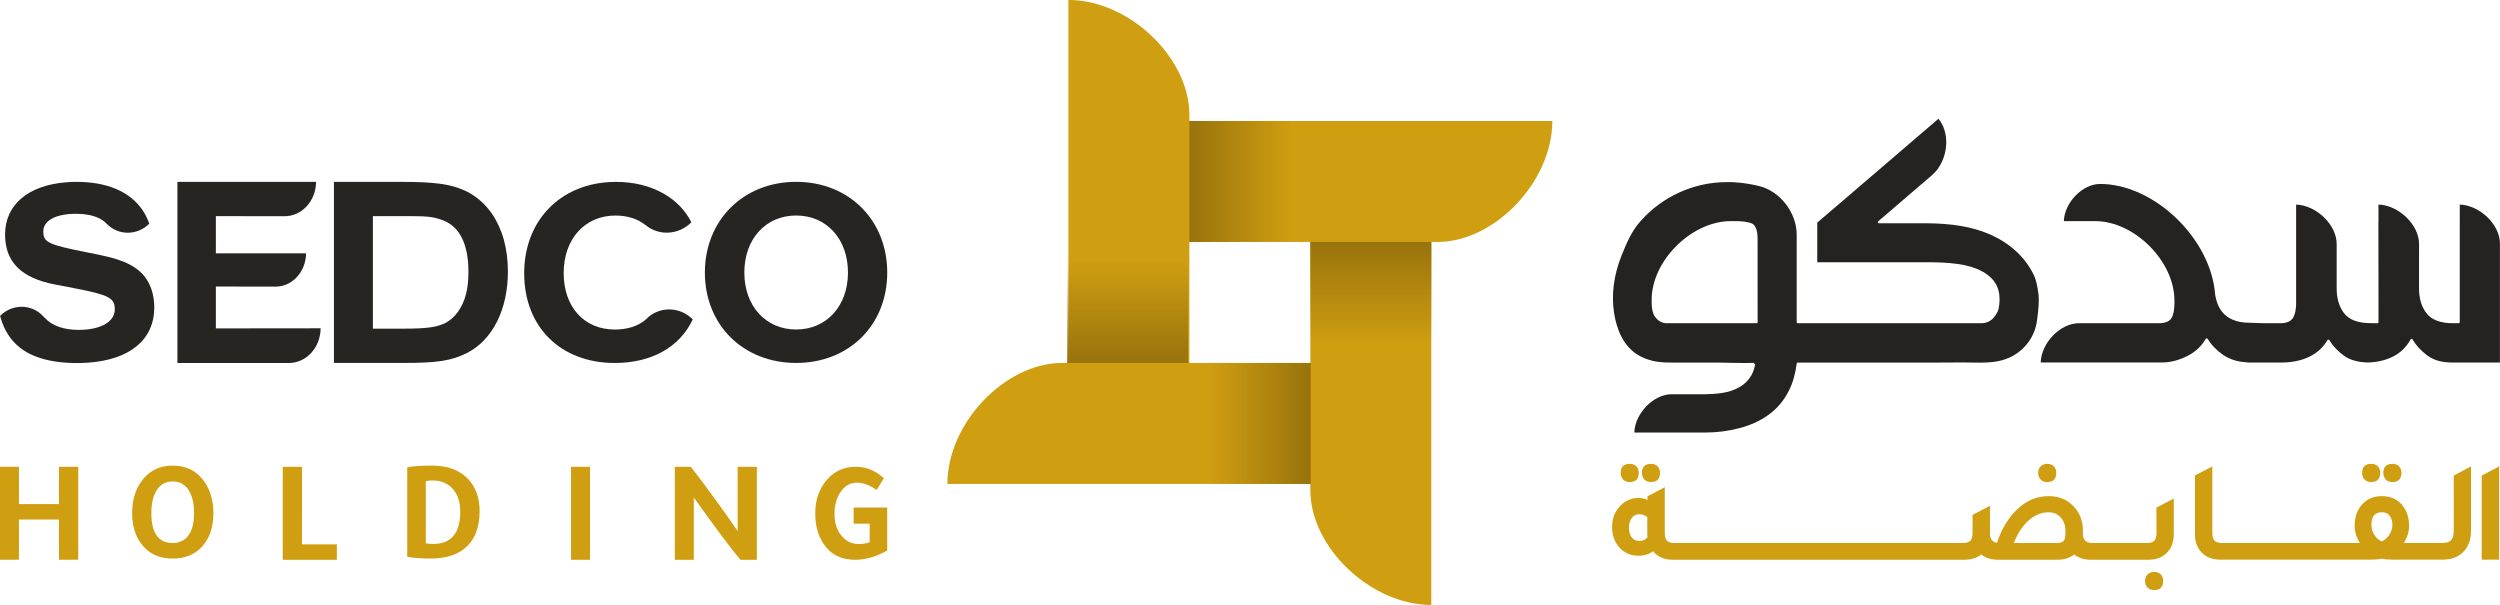<?xml version="1.0" encoding="UTF-8" standalone="no"?>
<!-- Created with Inkscape (http://www.inkscape.org/) -->

<svg
   width="66.146mm"
   height="16.006mm"
   viewBox="0 0 66.146 16.006"
   version="1.1"
   id="svg1"
   inkscape:version="1.4 (86a8ad7, 2024-10-11)"
   sodipodi:docname="SEDCO Holding.svg"
   xml:space="preserve"
   xmlns:inkscape="http://www.inkscape.org/namespaces/inkscape"
   xmlns:sodipodi="http://sodipodi.sourceforge.net/DTD/sodipodi-0.dtd"
   xmlns:xlink="http://www.w3.org/1999/xlink"
   xmlns="http://www.w3.org/2000/svg"
   xmlns:svg="http://www.w3.org/2000/svg"><sodipodi:namedview
     id="namedview1"
     pagecolor="#ffffff"
     bordercolor="#000000"
     borderopacity="0.25"
     inkscape:showpageshadow="2"
     inkscape:pageopacity="0.0"
     inkscape:pagecheckerboard="0"
     inkscape:deskcolor="#d1d1d1"
     inkscape:document-units="mm"
     inkscape:zoom="0.68862935"
     inkscape:cx="129.96832"
     inkscape:cy="-106.73376"
     inkscape:window-width="1920"
     inkscape:window-height="991"
     inkscape:window-x="-9"
     inkscape:window-y="-9"
     inkscape:window-maximized="1"
     inkscape:current-layer="layer1" /><defs
     id="defs1"><clipPath
       clipPathUnits="userSpaceOnUse"
       id="clipPath917"><g
         id="g923"><g
           id="g921"><path
             d="M -11.098,367.362 H 219.315 V 60.144 H -11.098 Z"
             id="path919"
             inkscape:connector-curvature="0"
             style="stroke-width:0.387" /></g></g></clipPath><clipPath
       clipPathUnits="userSpaceOnUse"
       id="clipPath932"><g
         id="g938"><g
           id="g936"><path
             d="M -11.098,367.362 H 219.315 V 60.144 H -11.098 Z"
             id="path934"
             inkscape:connector-curvature="0"
             style="stroke-width:0.387" /></g></g></clipPath><linearGradient
       inkscape:collect="always"
       xlink:href="#linearGradient2073"
       id="linearGradient2075"
       x1="161.073"
       y1="82.359"
       x2="163.593"
       y2="82.359"
       gradientUnits="userSpaceOnUse"
       gradientTransform="matrix(1.054,0,0,0.833,-67.865,112.843)" /><linearGradient
       inkscape:collect="always"
       id="linearGradient2073"><stop
         style="stop-color:#99740d;stop-opacity:1;"
         offset="0"
         id="stop2069" /><stop
         style="stop-color:#99740d;stop-opacity:0;"
         offset="1"
         id="stop2071" /></linearGradient><linearGradient
       inkscape:collect="always"
       xlink:href="#linearGradient2073"
       id="linearGradient2079"
       gradientUnits="userSpaceOnUse"
       gradientTransform="matrix(-1.054,0,0,0.833,274.758,119.246)"
       x1="161.073"
       y1="82.359"
       x2="163.593"
       y2="82.359" /><linearGradient
       inkscape:collect="always"
       xlink:href="#linearGradient2073"
       id="linearGradient2083"
       gradientUnits="userSpaceOnUse"
       gradientTransform="matrix(0,1.054,0.833,0,38.011,13.369)"
       x1="161.073"
       y1="82.359"
       x2="163.593"
       y2="82.359" /><linearGradient
       inkscape:collect="always"
       xlink:href="#linearGradient2073"
       id="linearGradient2087"
       gradientUnits="userSpaceOnUse"
       gradientTransform="matrix(0,-1.054,0.833,0,31.577,355.984)"
       x1="161.073"
       y1="82.359"
       x2="163.593"
       y2="82.359" /></defs><g
     inkscape:label="Layer 1"
     inkscape:groupmode="layer"
     id="layer1"
     transform="translate(-70.373,-176.674)"><path
       style="fill:#000000;stroke:none;stroke-width:0.02"
       id="path371-3"
       d="" /><path
       style="fill:#000000;stroke:none;stroke-width:0.02"
       id="path315-31"
       d="" /><g
       id="g1"><path
         inkscape:connector-curvature="0"
         id="path11172"
         style="fill:#262521;fill-opacity:1;fill-rule:nonzero;stroke:none;stroke-width:0.221"
         d="m 81.004,185.37 c 0.672,0 0.911,-0.036 1.151,-0.149 0.127,-0.067 0.24,-0.167 0.334,-0.296 0.194,-0.274 0.278,-0.604 0.278,-1.059 0,-0.719 -0.224,-1.186 -0.665,-1.36 -0.252,-0.093 -0.386,-0.114 -0.91,-0.114 h -0.953 v 2.978 z m -1.796,-3.884 h 1.769 c 0.918,0 1.331,0.057 1.736,0.25 0.261,0.13 0.486,0.324 0.666,0.577 0.285,0.416 0.432,0.927 0.432,1.552 0,0.994 -0.405,1.8 -1.076,2.145 -0.414,0.209 -0.785,0.267 -1.677,0.267 h -1.85 z" /><path
         inkscape:connector-curvature="0"
         id="path11176"
         style="fill:#262521;fill-opacity:1;fill-rule:nonzero;stroke:none;stroke-width:0.221"
         d="m 91.438,182.376 c -0.806,0 -1.371,0.623 -1.371,1.509 0,0.884 0.565,1.507 1.371,1.507 0.805,0 1.371,-0.623 1.371,-1.507 0,-0.886 -0.565,-1.509 -1.371,-1.509 m 0,3.901 c -1.397,0 -2.415,-1.001 -2.415,-2.392 0,-1.385 1.018,-2.4 2.415,-2.4 1.397,0 2.41,1.014 2.41,2.4 0,1.392 -1.012,2.392 -2.41,2.392" /><path
         inkscape:connector-curvature="0"
         id="path11180"
         style="fill:#262521;fill-opacity:1;fill-rule:nonzero;stroke:none;stroke-width:0.221"
         d="m 78.017,186.278 c 0.461,0 0.835,-0.409 0.84,-0.918 l -2.773,0.003 v -1.108 l 1.579,0.003 c 0.443,0 0.805,-0.394 0.808,-0.881 l -2.387,6.5e-4 v -0.985 l 1.821,0.002 c 0.456,0 0.827,-0.405 0.831,-0.908 h -3.669 v 4.791 z" /><path
         inkscape:connector-curvature="0"
         id="path11184"
         style="fill:#262521;fill-opacity:1;fill-rule:nonzero;stroke:none;stroke-width:0.221"
         d="m 74.317,182.579 c -0.146,-0.418 -0.449,-0.728 -0.884,-0.91 -0.29,-0.121 -0.636,-0.183 -1.036,-0.183 -0.09,0 -0.18,0.005 -0.267,0.011 -1.006,0.077 -1.623,0.591 -1.623,1.381 0,0.726 0.426,1.152 1.319,1.323 l 0.498,0.096 c 0.925,0.179 1.086,0.254 1.086,0.563 0,0.329 -0.374,0.542 -0.954,0.542 -0.397,0 -0.702,-0.11 -0.891,-0.31 l -0.011,-0.012 -0.05,-0.051 -0.002,-0.002 c -0.307,-0.317 -0.811,-0.314 -1.126,0.004 l -0.003,0.002 0.005,0.006 c 0.153,0.573 0.506,0.941 1.083,1.116 0.269,0.083 0.588,0.125 0.957,0.125 0.101,0 0.196,-0.004 0.288,-0.011 1.103,-0.077 1.749,-0.609 1.749,-1.463 0,-0.363 -0.115,-0.672 -0.32,-0.892 -0.127,-0.129 -0.287,-0.231 -0.474,-0.308 -0.259,-0.102 -0.391,-0.137 -0.978,-0.253 -1.038,-0.206 -1.165,-0.267 -1.165,-0.555 0,-0.289 0.333,-0.467 0.86,-0.467 0.351,0 0.607,0.074 0.781,0.227 l 0.023,0.023 0.011,0.012 0.002,0.002 c 0.308,0.317 0.81,0.315 1.127,-0.002 z" /><path
         inkscape:connector-curvature="0"
         id="path11188"
         style="fill:#262521;fill-opacity:1;fill-rule:nonzero;stroke:none;stroke-width:0.221"
         d="m 87.538,185.053 -0.006,0.006 c -0.026,0.026 -0.052,0.053 -0.08,0.076 -0.205,0.17 -0.479,0.258 -0.815,0.258 -0.806,0 -1.35,-0.596 -1.35,-1.494 0,-0.898 0.558,-1.522 1.369,-1.522 0.317,0 0.587,0.087 0.787,0.246 l 0.01,0.005 c 0.354,0.293 0.875,0.267 1.213,-0.073 l -0.002,-0.002 c -0.159,-0.318 -0.413,-0.576 -0.735,-0.758 -0.35,-0.199 -0.779,-0.309 -1.259,-0.309 -0.108,0 -0.215,0.007 -0.317,0.017 -1.259,0.137 -2.111,1.085 -2.111,2.402 0,1.42 0.964,2.373 2.396,2.373 0.977,0 1.72,-0.422 2.062,-1.148 l 0.003,-0.006 c -0.325,-0.325 -0.825,-0.35 -1.165,-0.07" /><path
         inkscape:connector-curvature="0"
         id="path11192"
         style="fill:#d09e11;fill-opacity:1;fill-rule:nonzero;stroke:none;stroke-width:0.221"
         d="m 71.933,190.011 h -1.059 v -0.988 h -0.502 v 2.461 h 0.502 v -1.065 h 1.059 v 1.065 h 0.51 V 189.024 H 71.933 Z" /><path
         inkscape:connector-curvature="0"
         id="path11204"
         style="fill:#d09e11;fill-opacity:1;fill-rule:nonzero;stroke:none;stroke-width:0.265"
         d="m 128.849,91.417 c -0.387,0 -0.696,0.136 -0.927,0.409 -0.243,0.285 -0.365,0.651 -0.365,1.101 0,0.384 0.093,0.703 0.279,0.958 0.231,0.324 0.568,0.485 1.012,0.485 0.387,0 0.696,-0.126 0.927,-0.377 0.243,-0.267 0.364,-0.622 0.364,-1.066 0,-0.386 -0.093,-0.716 -0.279,-0.989 -0.237,-0.348 -0.574,-0.521 -1.013,-0.521 m 0.499,2.214 c -0.117,0.163 -0.283,0.245 -0.499,0.245 -0.453,0 -0.679,-0.316 -0.679,-0.949 0,-0.318 0.059,-0.565 0.178,-0.742 0.118,-0.177 0.286,-0.265 0.502,-0.265 0.201,0 0.362,0.081 0.482,0.243 0.129,0.183 0.194,0.437 0.194,0.764 0,0.306 -0.058,0.54 -0.176,0.704"
         clip-path="url(#clipPath917)"
         transform="matrix(0.833,0,0,0.833,-32.386,112.843)" /><path
         inkscape:connector-curvature="0"
         id="path11208"
         style="fill:#d09e11;fill-opacity:1;fill-rule:nonzero;stroke:none;stroke-width:0.221"
         d="m 78.364,189.024 h -0.51 v 2.461 h 1.432 v -0.408 h -0.923 z" /><path
         inkscape:connector-curvature="0"
         id="path11220"
         style="fill:#d09e11;fill-opacity:1;fill-rule:nonzero;stroke:none;stroke-width:0.265"
         d="m 137.073,91.417 c -0.372,0 -0.632,0.019 -0.778,0.058 v 2.836 c 0.195,0.039 0.442,0.058 0.742,0.058 0.477,0 0.849,-0.117 1.116,-0.351 0.294,-0.257 0.441,-0.643 0.441,-1.155 0,-0.411 -0.116,-0.743 -0.346,-0.998 -0.27,-0.3 -0.661,-0.449 -1.174,-0.449 m 0.036,2.49 c -0.09,0 -0.165,-0.007 -0.225,-0.022 v -1.974 c 0.072,-0.015 0.142,-0.022 0.212,-0.022 0.24,0 0.438,0.072 0.594,0.216 0.192,0.18 0.288,0.439 0.288,0.778 0,0.683 -0.29,1.025 -0.868,1.025"
         clip-path="url(#clipPath932)"
         transform="matrix(0.833,0,0,0.833,-32.386,112.843)" /><path
         inkscape:connector-curvature="0"
         id="path11222"
         style="fill:#d09e11;fill-opacity:1;fill-rule:nonzero;stroke:none;stroke-width:0.221"
         d="m 85.482,191.485 h 0.502 v -2.461 h -0.502 z" /><path
         inkscape:connector-curvature="0"
         id="path11234"
         style="fill:#d09e11;fill-opacity:1;fill-rule:nonzero;stroke:none;stroke-width:0.221"
         d="m 89.89,190.723 c -0.41,-0.594 -0.822,-1.16 -1.238,-1.699 h -0.424 v 2.461 h 0.502 v -1.648 c 0.578,0.811 0.99,1.361 1.233,1.648 h 0.436 v -2.461 h -0.51 z" /><path
         inkscape:connector-curvature="0"
         id="path11238"
         style="fill:#d09e11;fill-opacity:1;fill-rule:nonzero;stroke:none;stroke-width:0.221"
         d="m 92.959,190.102 v 0.427 h 0.424 v 0.491 c -0.087,0.033 -0.184,0.049 -0.289,0.049 -0.167,0 -0.31,-0.063 -0.427,-0.187 -0.142,-0.15 -0.214,-0.352 -0.214,-0.607 0,-0.24 0.056,-0.438 0.167,-0.595 0.111,-0.157 0.252,-0.236 0.422,-0.236 0.17,0 0.345,0.065 0.525,0.195 l 0.191,-0.311 c -0.217,-0.202 -0.466,-0.304 -0.746,-0.304 -0.305,0 -0.556,0.113 -0.754,0.337 -0.21,0.237 -0.315,0.537 -0.315,0.899 0,0.31 0.07,0.572 0.21,0.787 0.187,0.292 0.469,0.438 0.843,0.438 0.275,0 0.559,-0.081 0.851,-0.244 v -1.139 z" /><path
         inkscape:connector-curvature="0"
         id="path11242"
         style="fill:#d09e11;fill-opacity:1;fill-rule:nonzero;stroke:none;stroke-width:0.221"
         d="m 101.842,179.875 v -0.164 c 0,-1.518 -1.601,-3.038 -3.201,-3.038 V 186.277 H 98.477 c -1.518,0 -3.038,1.601 -3.038,3.201 h 9.603 v 0.164 c 0,1.518 1.601,3.038 3.201,3.038 v -9.604 h 0.164 c 1.518,0 3.038,-1.601 3.038,-3.201 z m 0,3.201 h 3.201 v 3.201 h -3.201 z" /><path
         inkscape:connector-curvature="0"
         id="path11246"
         style="fill:#d09e11;fill-opacity:1;fill-rule:nonzero;stroke:none;stroke-width:0.221"
         d="m 113.495,189.428 c 0.158,0 0.237,-0.081 0.237,-0.244 0,-0.073 -0.021,-0.131 -0.064,-0.173 -0.043,-0.043 -0.1,-0.064 -0.173,-0.064 -0.161,0 -0.241,0.079 -0.241,0.237 0,0.075 0.022,0.135 0.066,0.179 0.044,0.044 0.102,0.066 0.175,0.066" /><path
         inkscape:connector-curvature="0"
         id="path11250"
         style="fill:#d09e11;fill-opacity:1;fill-rule:nonzero;stroke:none;stroke-width:0.221"
         d="m 114.057,189.428 c 0.158,0 0.237,-0.081 0.237,-0.244 0,-0.073 -0.021,-0.131 -0.064,-0.173 -0.043,-0.043 -0.1,-0.064 -0.173,-0.064 -0.161,0 -0.241,0.079 -0.241,0.237 0,0.075 0.022,0.135 0.066,0.179 0.044,0.044 0.102,0.066 0.175,0.066" /><path
         inkscape:connector-curvature="0"
         id="path11254"
         style="fill:#d09e11;fill-opacity:1;fill-rule:nonzero;stroke:none;stroke-width:0.221"
         d="m 124.541,189.428 c 0.158,0 0.237,-0.081 0.237,-0.244 0,-0.073 -0.022,-0.131 -0.064,-0.173 -0.043,-0.043 -0.1,-0.064 -0.173,-0.064 -0.073,0 -0.131,0.022 -0.175,0.066 -0.044,0.044 -0.066,0.101 -0.066,0.171 0,0.075 0.022,0.135 0.066,0.179 0.044,0.044 0.102,0.066 0.175,0.066" /><path
         inkscape:connector-curvature="0"
         id="path11258"
         style="fill:#d09e11;fill-opacity:1;fill-rule:nonzero;stroke:none;stroke-width:0.221"
         d="m 127.43,190.778 c 0,0.095 -0.019,0.162 -0.058,0.203 -0.039,0.04 -0.105,0.06 -0.197,0.06 h -0.109 -0.219 -0.204 -0.219 0.067 -0.219 -0.204 -0.329 c -0.17,0 -0.255,-0.08 -0.255,-0.241 v -0.077 c 0,-0.248 -0.073,-0.455 -0.219,-0.623 -0.173,-0.199 -0.403,-0.299 -0.69,-0.299 -0.321,0 -0.606,0.124 -0.854,0.372 -0.224,0.221 -0.394,0.509 -0.511,0.864 -0.124,-0.017 -0.186,-0.104 -0.186,-0.259 v -0.722 l -0.46,0.241 v 0.481 c 0,0.095 -0.02,0.162 -0.058,0.203 -0.039,0.04 -0.105,0.06 -0.197,0.06 h -0.329 -0.204 -0.219 -0.204 -0.219 -0.204 -0.219 -0.204 -0.219 -0.204 -0.219 -0.204 -0.219 -0.204 -0.219 -0.204 -0.219 -0.204 -0.219 -0.204 -0.219 -0.204 -0.219 -0.204 -0.219 -0.204 -0.219 -0.204 -0.219 -0.204 -0.219 -0.204 -0.219 -0.204 -0.328 c -0.093,0 -0.159,-0.02 -0.199,-0.06 -0.04,-0.04 -0.06,-0.108 -0.06,-0.203 v -1.214 l -0.456,0.241 v 0.095 c -0.075,-0.034 -0.158,-0.051 -0.248,-0.051 -0.173,0 -0.325,0.063 -0.456,0.19 -0.156,0.151 -0.234,0.346 -0.234,0.587 0,0.195 0.055,0.361 0.164,0.5 0.134,0.168 0.313,0.252 0.536,0.252 0.151,0 0.278,-0.04 0.383,-0.12 0.124,0.151 0.299,0.226 0.525,0.226 h 0.372 0.204 0.219 0.204 0.219 0.204 0.219 0.204 0.219 0.204 0.219 0.204 0.219 0.204 0.219 0.204 0.219 0.204 0.219 0.204 0.219 0.204 0.219 0.204 0.219 0.204 0.219 0.204 0.219 0.204 0.219 0.204 0.219 0.204 0.372 c 0.178,0 0.325,-0.047 0.442,-0.142 0.117,0.095 0.264,0.142 0.441,0.142 h 1.576 c 0.178,0 0.325,-0.047 0.442,-0.142 0.117,0.095 0.264,0.142 0.442,0.142 h 0.372 0.204 0.219 -0.067 0.219 0.204 0.219 0.153 c 0.192,0 0.348,-0.054 0.467,-0.164 0.136,-0.124 0.204,-0.296 0.204,-0.518 v -0.937 l -0.46,0.24 z m -13.683,0.208 c -0.085,0 -0.152,-0.031 -0.201,-0.095 -0.049,-0.063 -0.073,-0.148 -0.073,-0.255 0,-0.107 0.025,-0.193 0.075,-0.259 0.05,-0.066 0.115,-0.098 0.195,-0.098 0.08,0 0.152,0.027 0.215,0.08 v 0.441 c 0,0.041 8.3e-4,0.072 0.003,0.091 -0.051,0.064 -0.123,0.095 -0.215,0.095 m 11.276,-0.211 c 0,0.102 -0.016,0.172 -0.049,0.21 -0.033,0.038 -0.093,0.056 -0.181,0.056 h -1.135 c 0.095,-0.25 0.225,-0.448 0.388,-0.594 0.165,-0.146 0.341,-0.219 0.531,-0.219 0.131,0 0.238,0.046 0.321,0.139 0.083,0.093 0.124,0.212 0.124,0.357 z" /><path
         inkscape:connector-curvature="0"
         id="path11262"
         style="fill:#d09e11;fill-opacity:1;fill-rule:nonzero;stroke:none;stroke-width:0.221"
         d="m 127.369,191.806 c -0.073,0 -0.131,0.022 -0.175,0.066 -0.044,0.044 -0.066,0.101 -0.066,0.171 0,0.075 0.022,0.135 0.066,0.178 0.044,0.044 0.102,0.066 0.175,0.066 0.158,0 0.237,-0.082 0.237,-0.244 0,-0.073 -0.021,-0.131 -0.064,-0.173 -0.043,-0.043 -0.1,-0.064 -0.173,-0.064" /><path
         inkscape:connector-curvature="0"
         id="path11266"
         style="fill:#d09e11;fill-opacity:1;fill-rule:nonzero;stroke:none;stroke-width:0.221"
         d="m 133.112,189.428 c 0.158,0 0.237,-0.081 0.237,-0.244 0,-0.073 -0.021,-0.131 -0.064,-0.173 -0.043,-0.043 -0.1,-0.064 -0.173,-0.064 -0.161,0 -0.241,0.079 -0.241,0.237 0,0.075 0.022,0.135 0.066,0.179 0.044,0.044 0.102,0.066 0.175,0.066" /><path
         inkscape:connector-curvature="0"
         id="path11270"
         style="fill:#d09e11;fill-opacity:1;fill-rule:nonzero;stroke:none;stroke-width:0.221"
         d="m 133.674,189.428 c 0.158,0 0.237,-0.081 0.237,-0.244 0,-0.073 -0.021,-0.131 -0.064,-0.173 -0.043,-0.043 -0.1,-0.064 -0.174,-0.064 -0.161,0 -0.241,0.079 -0.241,0.237 0,0.075 0.022,0.135 0.066,0.179 0.044,0.044 0.102,0.066 0.175,0.066" /><path
         inkscape:connector-curvature="0"
         id="path11274"
         style="fill:#d09e11;fill-opacity:1;fill-rule:nonzero;stroke:none;stroke-width:0.221"
         d="m 135.295,190.72 c 0,0.116 -0.024,0.199 -0.071,0.248 -0.047,0.048 -0.127,0.073 -0.239,0.073 h -0.011 -0.219 -0.204 -0.576 c 0.092,-0.148 0.138,-0.299 0.138,-0.452 0,-0.211 -0.054,-0.387 -0.164,-0.529 -0.131,-0.173 -0.316,-0.259 -0.554,-0.259 -0.209,0 -0.378,0.067 -0.507,0.2 -0.144,0.148 -0.215,0.344 -0.215,0.587 0,0.153 0.046,0.304 0.138,0.452 h -0.576 -0.204 -0.219 -0.204 -0.219 -0.204 -0.219 -0.204 -0.219 -0.204 -0.219 -0.204 -0.219 -0.204 -0.219 -0.11 c -0.092,0 -0.158,-0.02 -0.197,-0.06 -0.039,-0.04 -0.059,-0.107 -0.059,-0.203 v -1.764 l -0.46,0.241 v 1.546 c 0,0.192 0.052,0.349 0.157,0.47 0.121,0.141 0.293,0.211 0.514,0.211 h 0.154 0.219 0.204 0.219 0.204 0.219 0.204 0.219 0.204 0.219 0.204 0.219 0.204 0.219 0.204 0.869 c 0.119,0 0.216,-0.008 0.292,-0.025 0.07,0.017 0.168,0.025 0.292,0.025 h 0.865 0.204 0.219 0.036 c 0.219,0 0.394,-0.065 0.526,-0.193 0.144,-0.141 0.215,-0.329 0.215,-0.565 v -1.71 l -0.456,0.244 z m -1.702,0.1 c -0.053,0.081 -0.12,0.141 -0.203,0.18 -0.08,-0.036 -0.146,-0.095 -0.197,-0.177 -0.051,-0.081 -0.076,-0.17 -0.076,-0.264 0,-0.221 0.092,-0.332 0.277,-0.332 0.085,0 0.153,0.03 0.203,0.089 0.05,0.06 0.075,0.142 0.075,0.246 0,0.09 -0.026,0.175 -0.078,0.257" /><path
         inkscape:connector-curvature="0"
         id="path11278"
         style="fill:#d09e11;fill-opacity:1;fill-rule:nonzero;stroke:none;stroke-width:0.221"
         d="m 136.035,189.258 v 2.224 h 0.46 v -2.468 z" /><path
         inkscape:connector-curvature="0"
         id="path11290"
         style="fill:#242321;fill-opacity:1;fill-rule:nonzero;stroke:none;stroke-width:0.221"
         d="m 132.004,185.671 c 0.09,0.155 0.221,0.294 0.388,0.415 0.154,0.112 0.367,0.172 0.632,0.179 0.246,-0.007 0.468,-0.059 0.657,-0.153 0.205,-0.102 0.364,-0.256 0.473,-0.46 0.004,-0.009 0.014,-0.015 0.024,-0.015 h 3.2e-4 l 0.024,0.014 c 0.09,0.155 0.221,0.298 0.389,0.425 0.166,0.126 0.387,0.19 0.656,0.19 h 1.27 v -2.852 -0.002 -0.294 c 0,-0.502 -0.532,-1.014 -1.063,-1.032 v 0.466 l -3.2e-4,0.004 v 2.642 c 0,0.015 -0.013,0.028 -0.028,0.028 h -0.15 c -0.333,0 -0.571,-0.09 -0.705,-0.268 -0.128,-0.169 -0.194,-0.386 -0.194,-0.645 v -0.801 l 3.3e-4,-0.003 v -0.38 c 0,-0.508 -0.538,-1.026 -1.074,-1.043 v 0.468 l -0.002,0.01 0.003,2.13 v 0.302 0.203 l -0.008,0.02 -0.02,0.008 h -6.4e-4 l -0.179,-0.003 c -0.334,0 -0.572,-0.089 -0.705,-0.265 -0.128,-0.169 -0.194,-0.386 -0.194,-0.645 v -0.901 -0.003 -0.281 c 0,-0.507 -0.537,-1.024 -1.073,-1.042 v 1.423 1.184 c 0,0.156 -0.025,0.282 -0.073,0.375 -0.052,0.1 -0.173,0.157 -0.331,0.157 l -0.489,-0.001 -0.355,-0.012 v 0 c -0.308,0 -0.552,-0.097 -0.704,-0.281 -0.094,-0.114 -0.158,-0.267 -0.19,-0.455 -0.103,-1.483 -1.611,-2.936 -3.045,-2.936 -0.466,0 -0.942,0.492 -0.959,0.984 h 0.761 0.004 0.067 c 1.033,0 2.091,1.057 2.094,2.094 v 0.018 c 3.3e-4,0.017 6.5e-4,0.035 6.5e-4,0.053 0,0.184 -0.031,0.333 -0.084,0.41 -0.058,0.084 -0.169,0.126 -0.33,0.126 h -1.743 l -0.371,-3.2e-4 c -0.492,0 -0.993,0.519 -1.011,1.038 h 0.867 l 0.005,6.4e-4 h 2.332 c 0.234,0 0.461,-0.059 0.695,-0.181 0.202,-0.105 0.36,-0.255 0.469,-0.446 l 0.024,-0.014 h 3.2e-4 l 0.024,0.014 c 0.097,0.161 0.234,0.304 0.408,0.425 0.165,0.115 0.381,0.184 0.609,0.197 0.027,0.004 0.05,0.007 0.074,0.007 h 0.847 c 0.291,0 0.545,-0.052 0.755,-0.154 0.208,-0.102 0.369,-0.25 0.478,-0.441 l 0.024,-0.014 h 3.3e-4 z" /><path
         inkscape:connector-curvature="0"
         id="path11296"
         style="fill:#242321;fill-opacity:1;fill-rule:nonzero;stroke:none;stroke-width:0.221"
         d="m 123.446,186.173 c 0.234,-0.083 0.445,-0.241 0.593,-0.443 0.126,-0.172 0.206,-0.376 0.232,-0.589 l 0.008,-0.066 c 0.027,-0.217 0.052,-0.421 0.027,-0.633 -0.004,-0.041 -0.011,-0.086 -0.02,-0.134 -0.025,-0.136 -0.051,-0.257 -0.105,-0.366 -0.069,-0.14 -0.157,-0.277 -0.253,-0.395 -0.194,-0.239 -0.453,-0.445 -0.749,-0.597 -0.058,-0.03 -0.113,-0.056 -0.166,-0.079 -0.46,-0.198 -1.005,-0.29 -1.717,-0.29 h -1.213 c -0.012,0 -0.022,-0.007 -0.026,-0.018 -0.004,-0.011 -8.3e-4,-0.023 0.008,-0.031 l 1.428,-1.225 c 0.215,-0.185 0.355,-0.485 0.373,-0.801 0.015,-0.269 -0.06,-0.518 -0.206,-0.689 -2.605,2.235 -3.103,2.662 -3.205,2.745 v 1.051 h 2.912 c 0.241,0 0.527,0.006 0.814,0.047 0.307,0.045 0.548,0.128 0.737,0.255 0.106,0.072 0.19,0.156 0.248,0.251 0.077,0.123 0.114,0.266 0.113,0.439 -8.3e-4,0.084 -0.011,0.167 -0.029,0.247 -0.017,0.074 -0.056,0.128 -0.096,0.185 l -0.007,0.011 c -0.06,0.086 -0.18,0.178 -0.34,0.178 h -4.868 c -0.015,0 -0.028,-0.013 -0.028,-0.028 v -2.31 c 0,-0.594 -0.444,-1.163 -1.009,-1.295 -0.239,-0.056 -0.456,-0.088 -0.664,-0.097 l -0.011,-0.003 h -0.167 c -0.874,0 -1.709,0.38 -2.29,1.043 -0.227,0.259 -0.35,0.543 -0.499,0.915 -0.2,0.504 -0.267,1.024 -0.192,1.504 0.061,0.392 0.231,0.909 0.699,1.148 0.297,0.152 0.557,0.165 0.866,0.165 h 0.078 l 0.083,-3.2e-4 h 1.042 c 0.01,0 0.046,6.5e-4 0.1,0.002 0.144,0.003 0.412,0.009 0.607,0.009 0.179,0 0.214,-0.005 0.221,-0.007 l 0.007,0.024 0.002,6.5e-4 0.002,3.2e-4 0.002,3.2e-4 0.012,0.003 0.014,0.002 c -0.022,0.123 -0.056,0.222 -0.102,0.303 -0.078,0.134 -0.185,0.24 -0.318,0.314 -0.132,0.075 -0.279,0.125 -0.45,0.151 -0.142,0.022 -0.299,0.034 -0.469,0.036 l -0.507,-8.3e-4 h -0.365 c -0.481,0 -0.971,0.507 -0.988,1.014 h 1.351 0.003 l 0.506,-3.2e-4 c 0.337,-0.002 0.613,-0.037 0.923,-0.117 0.299,-0.078 0.562,-0.2 0.783,-0.363 0.22,-0.162 0.397,-0.374 0.526,-0.633 0.101,-0.201 0.17,-0.441 0.204,-0.713 0.002,-0.014 0.014,-0.025 0.028,-0.025 h 3.708 c 0.103,0 0.205,-6.5e-4 0.308,-0.002 0.103,-6.5e-4 0.206,-8.4e-4 0.308,-8.4e-4 0.052,0 0.103,3.2e-4 0.155,6.5e-4 0.04,3.2e-4 0.079,8.3e-4 0.119,0.002 0.069,8.4e-4 0.138,0.002 0.207,0.002 0.216,0 0.468,-0.011 0.703,-0.096 m -6.57,-0.975 c 0,0.015 -0.012,0.028 -0.028,0.028 h -2.371 c -0.131,0 -0.238,-0.06 -0.32,-0.179 -0.057,-0.081 -0.085,-0.204 -0.085,-0.377 0,-0.013 3.2e-4,-0.025 6.4e-4,-0.037 0,-0.012 3.3e-4,-0.023 3.3e-4,-0.035 0.003,-1.002 1.007,-2.028 2.026,-2.072 0.065,-0.001 0.128,-0.002 0.195,-0.002 0.149,0 0.355,0.019 0.449,0.073 0.092,0.054 0.132,0.22 0.132,0.36 z" /><path
         style="fill:url(#linearGradient2075);fill-opacity:1;stroke-width:0.704;stroke-linecap:square;stroke-miterlimit:5.1;stop-color:#000000"
         d="m 101.842,179.875 v 3.201 h 2.655 v -3.201 z"
         id="path1145" /><path
         style="fill:url(#linearGradient2079);fill-opacity:1;stroke-width:0.704;stroke-linecap:square;stroke-miterlimit:5.1;stop-color:#000000"
         d="m 105.052,186.278 v 3.201 h -2.655 v -3.201 z"
         id="path2077" /><path
         style="fill:url(#linearGradient2083);fill-opacity:1;stroke-width:0.704;stroke-linecap:square;stroke-miterlimit:5.1;stop-color:#000000"
         d="m 105.043,183.076 h 3.201 v 2.655 h -3.201 z"
         id="path2081" /><path
         style="fill:url(#linearGradient2087);fill-opacity:1;stroke-width:0.704;stroke-linecap:square;stroke-miterlimit:5.1;stop-color:#000000"
         d="m 98.609,186.278 h 3.201 v -2.655 h -3.201 z"
         id="path2085" /></g></g></svg>
